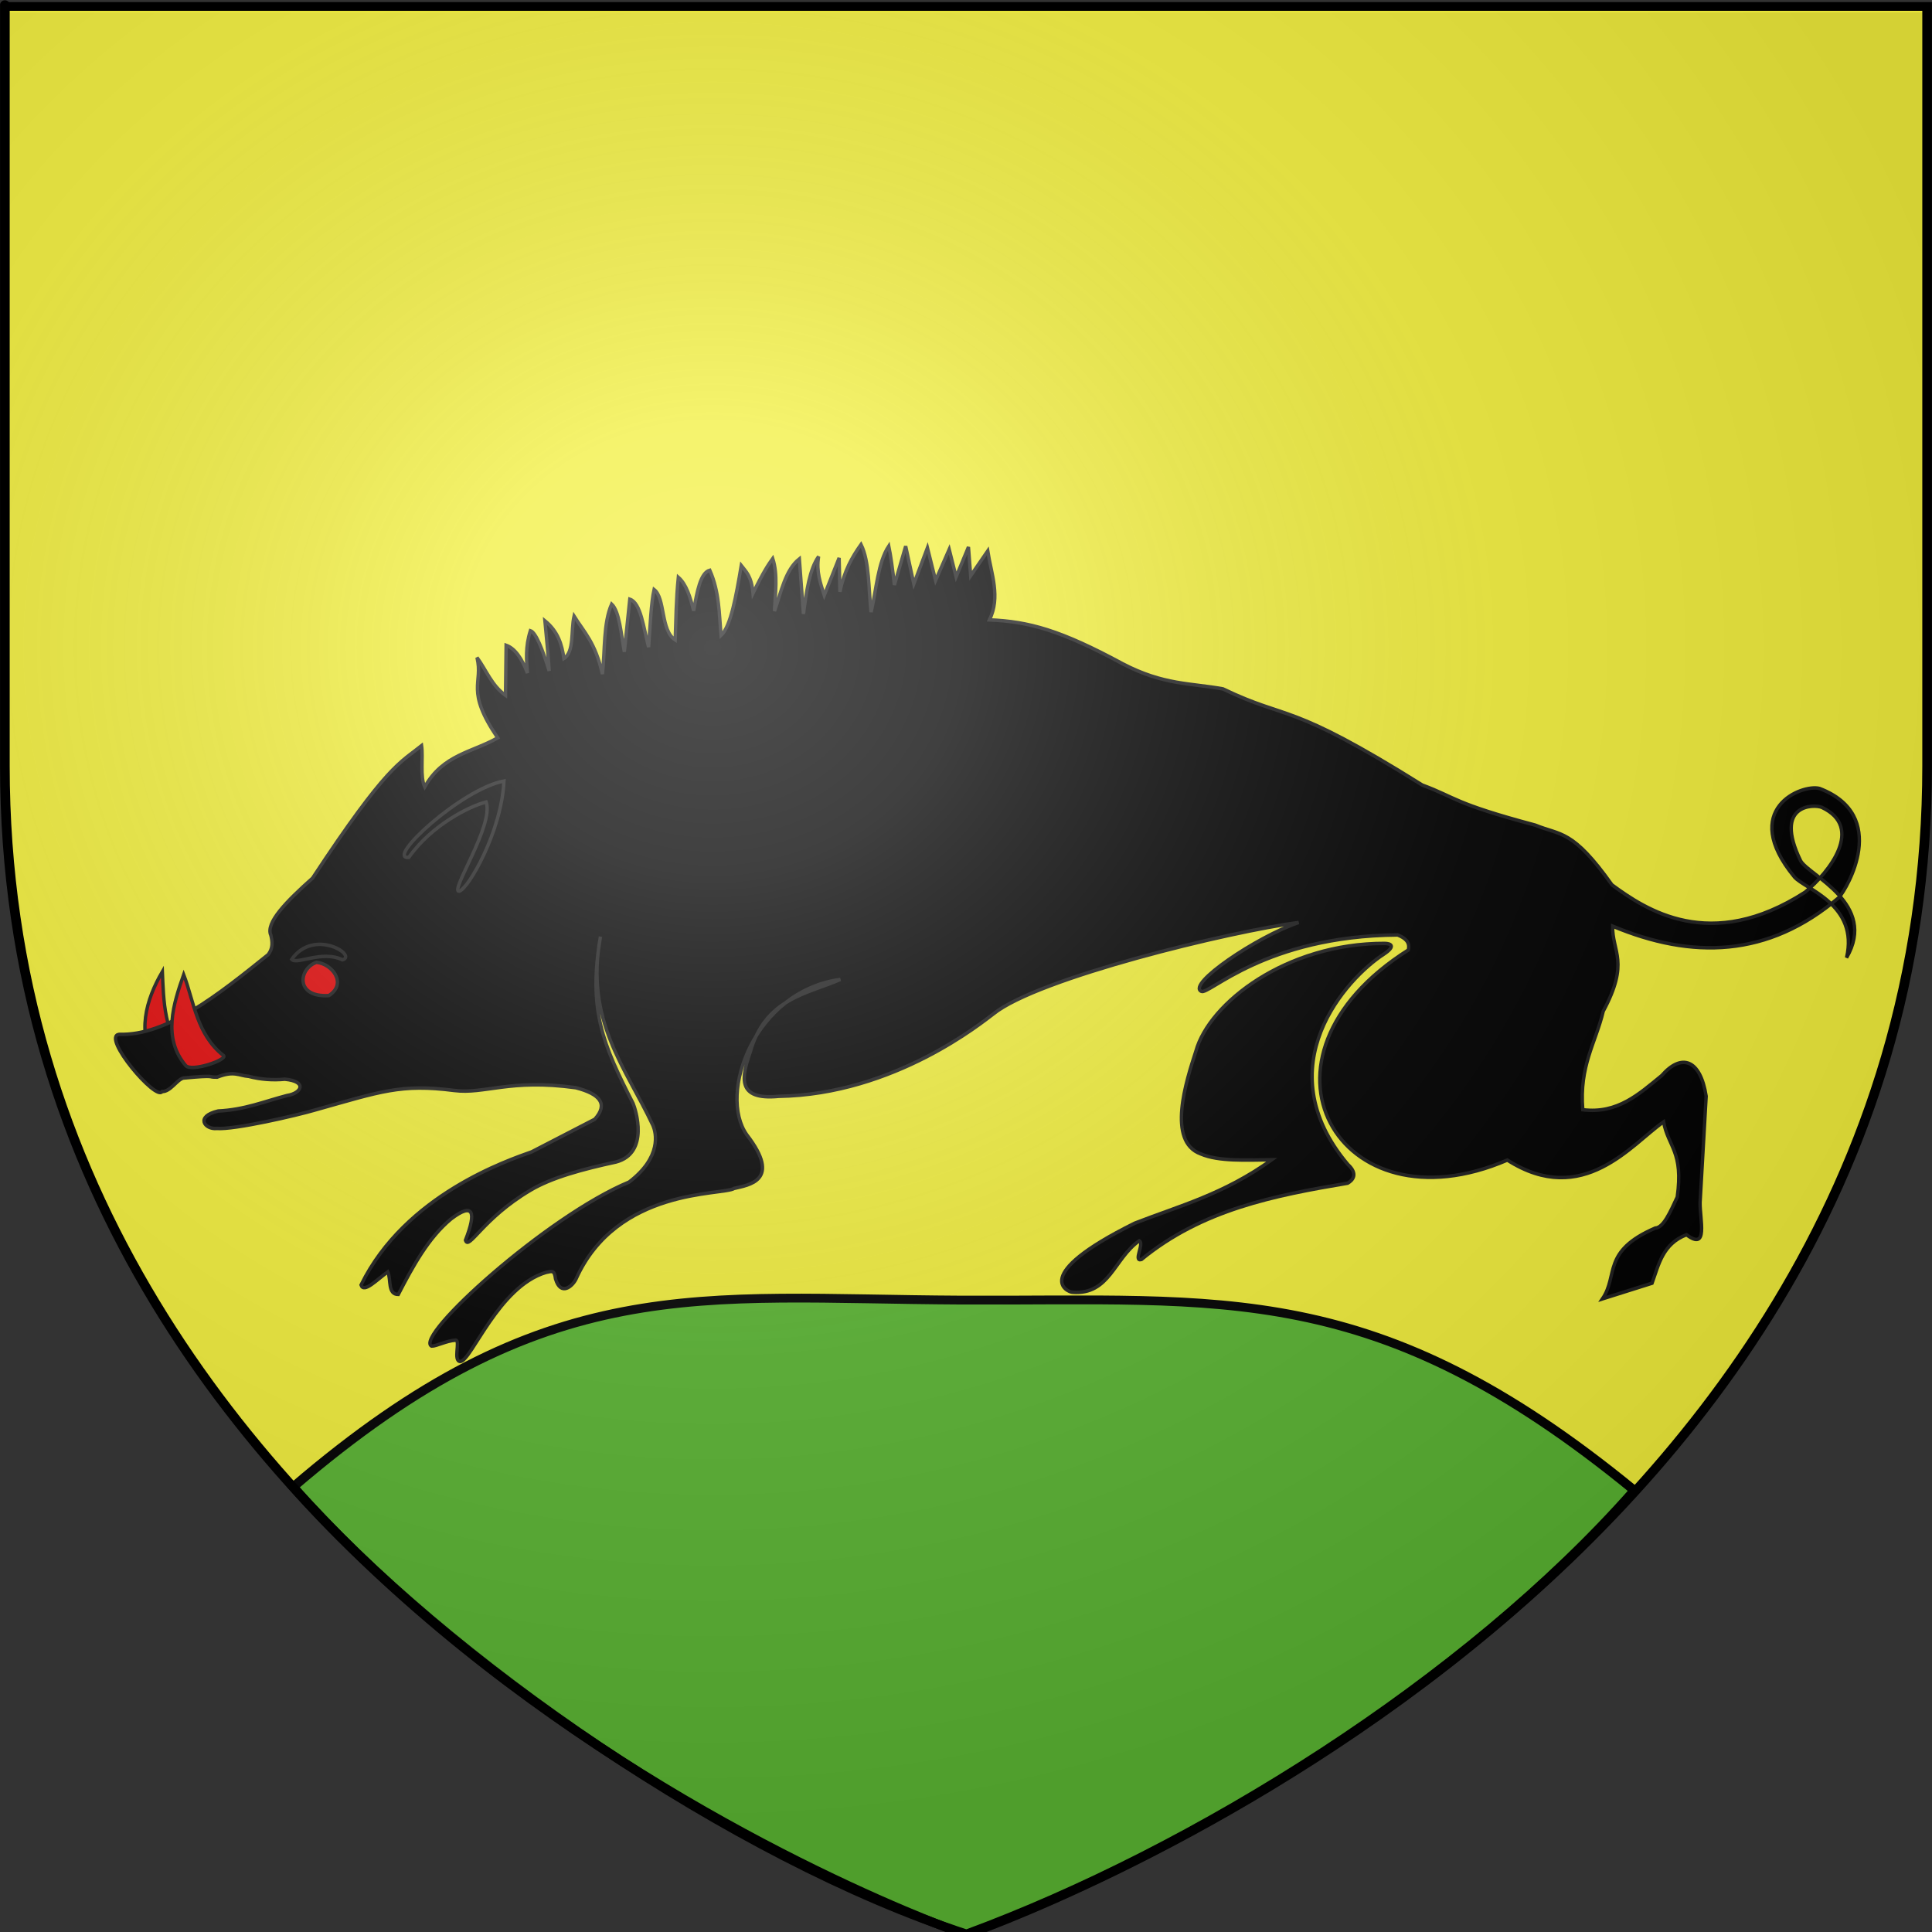 <?xml version="1.0" encoding="UTF-8"?>
<svg xmlns="http://www.w3.org/2000/svg" xmlns:xlink="http://www.w3.org/1999/xlink" width="48px" height="48px" viewBox="0 0 48 48" version="1.1">
<rect x="0" y="0" width="48" height="48" fill="#333333" stroke="none"/>
<defs>
<radialGradient id="radial0" gradientUnits="userSpaceOnUse" cx="221.445" cy="226.331" fx="221.445" fy="226.331" r="300" gradientTransform="matrix(0.108,0,0,0.098,-6.21,-6.09)">
<stop offset="0" style="stop-color:rgb(100%,100%,100%);stop-opacity:0.314;"/>
<stop offset="0.19" style="stop-color:rgb(100%,100%,100%);stop-opacity:0.251;"/>
<stop offset="0.6" style="stop-color:rgb(41.961%,41.961%,41.961%);stop-opacity:0.125;"/>
<stop offset="1" style="stop-color:rgb(0%,0%,0%);stop-opacity:0.125;"/>
</radialGradient>
</defs>
<g id="surface1">
<path style=" stroke:none;fill-rule:evenodd;fill:rgb(94.902%,93.725%,23.529%);fill-opacity:1;" d="M 24.02 47.922 C 24.02 47.922 47.898 39.754 47.898 18.992 C 47.898 -1.77 47.898 0.188 47.898 0.188 L 0.137 0.188 L 0.137 18.992 C 0.137 39.754 24.02 47.922 24.02 47.922 Z M 24.02 47.922 "/>
<path style="fill-rule:evenodd;fill:rgb(35.294%,70.98%,19.608%);fill-opacity:1;stroke-width:3;stroke-linecap:butt;stroke-linejoin:miter;stroke:rgb(0%,0%,0%);stroke-opacity:1;stroke-miterlimit:4;" d="M 298.389 442.471 C 216.65 442.041 169.727 432.051 91.064 506.064 C 138.281 564.771 228.076 632.5 300.146 658.228 C 371.289 629.492 455.566 571.914 507.568 507.246 C 427.1 434.951 380.127 442.9 298.389 442.471 Z M 298.389 442.471 " transform="matrix(0.08,0,0,0.073,0,0)"/>
<path style="fill-rule:evenodd;fill:rgb(88.627%,3.529%,3.529%);fill-opacity:1;stroke-width:1;stroke-linecap:butt;stroke-linejoin:miter;stroke:rgb(12.157%,12.157%,12.157%);stroke-opacity:1;stroke-miterlimit:4;" d="M 108.043 472.409 C 108.51 480.291 108.593 490.822 116.133 497.597 C 116.797 498.89 108.3 500.864 106.608 498.866 C 100.39 490.328 103.325 480.437 108.043 472.409 Z M 108.043 472.409 " transform="matrix(0.084,0.001,-0.001,0.087,-4.569,-17.068)"/>
<path style="fill-rule:evenodd;fill:rgb(0%,0%,0%);fill-opacity:1;stroke-width:1;stroke-linecap:butt;stroke-linejoin:miter;stroke:rgb(12.157%,12.157%,12.157%);stroke-opacity:1;stroke-miterlimit:4;" d="M 95.436 490.472 C 109.565 490.767 124.609 478.862 139.286 467.185 C 140.699 465.333 140.491 463.497 140.005 461.665 C 138.295 458.188 144.425 451.982 152.122 445.221 C 173.813 412.584 177.649 412.005 183.933 407.007 C 184.484 410.407 183.532 415.84 185.004 418.782 C 190.261 409.448 199.052 408.725 206.41 404.523 C 196.563 390.871 202.007 389.154 200.016 381.647 C 202.839 385.246 204.467 389.62 208.576 392.354 L 208.586 378.058 C 211.236 378.926 213.309 381.771 214.981 385.921 C 214.658 382.205 214.241 378.445 215.712 373.813 C 217.339 374.288 219.342 379.017 221.41 385.224 C 221.134 381.642 220.763 377.792 219.984 370.943 C 223.911 373.948 225.115 377.7 225.719 381.637 C 228.799 379.766 227.658 373.594 228.581 369.506 C 231.6 374.044 234.971 376.965 237.165 385.949 C 237.869 379.175 237.218 371.429 239.652 365.935 C 241.993 368.016 242.533 374.329 243.57 379.516 L 245.006 364.487 C 248.307 365.482 249.182 372.643 250.731 378.094 C 251.121 372.174 251.315 365.36 252.149 361.631 C 255.56 364.059 254.193 373.396 258.577 375.947 C 258.737 370.075 258.672 364.787 259.284 358.058 C 261.717 360.049 262.873 363.711 263.939 367.554 C 264.845 362.121 265.797 356.688 268.567 355.941 C 271.514 362.138 271.451 368.324 272.129 374.501 C 274.968 371.871 276.437 363.205 277.858 354.496 C 279.315 356.273 280.904 357.421 281.428 362.345 C 284.591 355.946 285.866 354.14 287.141 352.378 C 288.772 357.022 288.003 362.273 287.834 367.384 C 289.758 361.896 290.885 355.609 295.014 352.383 L 296.411 368.098 C 297.212 361.636 298.06 355.307 300.701 351.649 C 300.013 355.958 301.351 359.305 302.504 362.699 L 306.772 351.986 L 307.123 361.663 C 308.3 355.689 310.612 351.676 313.208 348.062 C 315.816 353.009 315.54 360.72 316.409 367.343 C 317.904 360.873 318.226 353.206 321.41 348.422 C 322.046 351.238 322.6 354.817 323.213 359.516 L 326.411 348.412 L 328.951 359.14 L 332.853 348.79 L 335.376 358.085 L 339.295 349.169 L 341.429 356.988 L 344.983 348.435 L 345.732 356.628 L 350.692 349.493 C 351.838 356.069 354.697 362.581 351.443 369.159 C 363.165 369.525 372.456 371.844 391.05 381.278 C 403.118 387.197 411.261 386.526 420.728 388.081 C 440.474 397.01 439.753 391.147 480.012 414.865 C 490.105 418.341 489.105 419.92 513.586 425.929 C 521.077 428.806 524.574 426.93 536.439 442.711 C 546.481 449.638 565.713 461.933 593.56 444.153 C 600.805 438.248 610.882 425.412 598.217 419.857 C 595.89 418.942 583.804 419.073 592.153 435.205 C 594.612 439.346 615.179 447.235 606.06 462.705 C 609.531 447.43 593.549 443.302 590.358 439.841 C 573.635 420.662 592.253 413.2 597.502 414.487 C 618.434 421.924 606.002 442.898 603.581 445.568 C 582.862 463.002 560.362 463.694 536.769 454.494 C 536.721 461.889 541.987 464.61 534.289 478.811 C 532.132 487.976 527.349 494.481 528.568 507.017 C 538.864 508.16 545.183 502.31 551.787 496.995 C 557.542 490.479 563.166 492.166 565.01 502.722 L 563.576 533.078 C 563.544 538.008 566.296 547.075 559.661 542.352 C 552.701 545.027 551.569 550.91 549.644 556.309 L 535.02 560.949 C 539.706 554.131 534.621 547.374 550.377 540.571 C 552.83 540.454 554.766 535.952 556.797 531.628 C 558.536 518.612 553.935 517.318 552.505 510.208 C 543.274 516.537 529.007 535.201 506.425 521.642 C 456.763 543.02 426.144 493.473 476.423 462.005 C 476.998 459.758 475.455 458.565 473.222 457.737 C 433.958 458.477 417.543 475.685 415.352 474.499 C 410.975 472.574 431.368 458.819 443.913 454.515 C 423.801 457.288 366.915 471.259 353.937 481.663 C 350.999 483.801 325.047 505.011 290.694 505.922 C 278.206 507.222 279.699 500.573 282.158 493.421 C 286.368 478.004 298.901 476.523 308.575 472.34 C 283.148 476.022 272.718 505.4 281.429 517.002 C 292.149 530.106 281.975 531.337 277.866 532.367 C 274.511 534.465 243.272 532.474 231.415 558.774 C 230.467 560.756 226.985 563.886 225.348 558.795 C 224.992 556.2 224.302 556.611 222.501 556.989 C 208.52 561.219 200.815 582.41 197.484 582.715 C 195.26 582.65 197.458 576.845 196.066 576.636 C 193.198 576.846 190.392 578.445 188.91 578.416 C 183.69 575.784 222.535 540.945 246.773 530.912 C 256.317 523.728 254.704 516.799 253.564 514.526 C 245.493 498.39 233.103 485.035 237.484 460.922 C 233.991 481.978 238.65 491.787 247.701 508.449 C 248.511 510.278 252.737 522.556 242.859 525.218 C 233.067 527.386 223.881 529.861 217.582 533.604 C 203.604 541.822 199.597 551.098 198.587 548.061 C 201.82 539.825 200.722 537.193 194.298 542.013 C 187.65 547.463 183.21 555.533 178.912 563.78 C 175.67 563.816 176.776 559.546 175.73 557.362 C 172.608 559.547 168.722 563.667 167.858 561.211 C 180.645 535.259 211.04 525.07 217.864 522.621 L 236.411 513.098 C 240.387 508.708 237.943 505.866 230.698 504.152 C 211.171 501.765 203.771 506.371 194.728 505.349 C 178.867 503.594 173.106 505.897 153.676 511.396 C 148.185 513.024 129.852 517.346 124.661 516.999 C 121.146 517.396 118.09 513.665 125.017 512.021 C 132.884 511.577 138.735 509.094 145.337 507.364 C 149.589 506.69 151.446 503.264 144.631 502.711 C 141.07 503.063 137.501 502.878 133.925 502.02 C 131.098 501.871 129.597 500.364 124.62 502.345 C 121.333 502.47 125.028 501.668 114.621 502.722 C 112.774 503.146 110.826 506.707 108.371 506.644 C 106.693 509.531 90.212 491.201 95.436 490.472 Z M 95.436 490.472 " transform="matrix(0.084,0.001,-0.001,0.087,-4.569,-17.068)"/>
<path style="fill-rule:evenodd;fill:rgb(88.627%,3.529%,3.529%);fill-opacity:1;stroke-width:1;stroke-linecap:butt;stroke-linejoin:miter;stroke:rgb(12.157%,12.157%,12.157%);stroke-opacity:1;stroke-miterlimit:4;" d="M 114.351 473.192 C 117.501 480.777 118.311 490.224 126.49 496.23 C 127.292 497.431 117.147 500.992 115.272 499.175 C 108.229 491.319 111.443 481.514 114.351 473.192 Z M 114.351 473.192 " transform="matrix(0.084,0.001,-0.001,0.087,-4.569,-17.068)"/>
<path style="fill-rule:evenodd;fill:rgb(0%,0%,0%);fill-opacity:1;stroke-width:1;stroke-linecap:butt;stroke-linejoin:miter;stroke:rgb(12.157%,12.157%,12.157%);stroke-opacity:1;stroke-miterlimit:4;" d="M 146.248 468.454 C 152.805 459.286 165.777 467.212 161.253 468.426 C 155.199 465.668 147.658 470.097 146.248 468.454 Z M 146.248 468.454 " transform="matrix(0.084,0.001,-0.001,0.087,-4.569,-17.068)"/>
<path style="fill-rule:evenodd;fill:rgb(88.627%,3.529%,3.529%);fill-opacity:1;stroke-width:1;stroke-linecap:butt;stroke-linejoin:miter;stroke:rgb(12.157%,12.157%,12.157%);stroke-opacity:1;stroke-miterlimit:4;" d="M 157.35 478.686 C 162.819 475.221 158.257 469.579 153.575 469.226 C 148.272 471.121 147.355 479.377 157.35 478.686 Z M 157.35 478.686 " transform="matrix(0.084,0.001,-0.001,0.087,-4.569,-17.068)"/>
<path style="fill-rule:evenodd;fill:rgb(0%,0%,0%);fill-opacity:1;stroke-width:1;stroke-linecap:butt;stroke-linejoin:miter;stroke:rgb(12.157%,12.157%,12.157%);stroke-opacity:1;stroke-miterlimit:4;" d="M 180.528 438.953 C 173.405 439.747 195.847 419.247 208.414 416.825 C 207.895 431.172 198.235 447.768 195.557 448.425 C 192.552 448.861 205.743 429.358 203.209 422.887 C 198.499 424.058 187.22 429.558 180.528 438.953 Z M 180.528 438.953 " transform="matrix(0.084,0.001,-0.001,0.087,-4.569,-17.068)"/>
<path style="fill-rule:evenodd;fill:rgb(0%,0%,0%);fill-opacity:1;stroke-width:1;stroke-linecap:butt;stroke-linejoin:miter;stroke:rgb(12.157%,12.157%,12.157%);stroke-opacity:1;stroke-miterlimit:4;" d="M 459.301 523.453 C 462.484 526.197 460.7 528.009 459.274 528.786 C 437.739 532.56 416.395 536.78 398.557 551.27 C 396.019 552.015 399.473 546.644 397.843 545.945 C 390.496 551.044 389.235 561.544 378.297 560.856 C 377.001 560.915 365.228 556.337 396.439 540.941 C 409.713 535.777 422.639 532.41 436.78 522.353 C 429.141 522.525 421.089 523.061 415.737 520.923 C 405.598 517.493 411.175 500.178 413.941 491.633 C 417.708 477.834 440.234 460.47 469.454 460.198 C 471.122 460.225 472.935 460.833 469.168 463.294 C 458.324 470.268 434.508 495.713 459.301 523.453 Z M 459.301 523.453 " transform="matrix(0.084,0.001,-0.001,0.087,-4.569,-17.068)"/>
<path style=" stroke:none;fill-rule:evenodd;fill:url(#radial0);" d="M 24 48.039 C 24 48.039 47.879 39.867 47.879 19.109 C 47.879 -1.652 47.879 0.305 47.879 0.305 L 0.121 0.305 L 0.121 19.109 C 0.121 39.867 24 48.039 24 48.039 Z M 24 48.039 "/>
<path style="fill:none;stroke-width:3;stroke-linecap:butt;stroke-linejoin:miter;stroke:rgb(0%,0%,0%);stroke-opacity:1;stroke-miterlimit:4;" d="M 300 658.496 C 300 658.496 1.514 546.187 1.514 260.713 C 1.514 -24.707 1.514 2.202 1.514 2.202 L 598.486 2.202 L 598.486 260.713 C 598.486 546.187 300 658.496 300 658.496 Z M 300 658.496 " transform="matrix(0.08,0,0,0.073,0,0)"/>
</g>
</svg>
